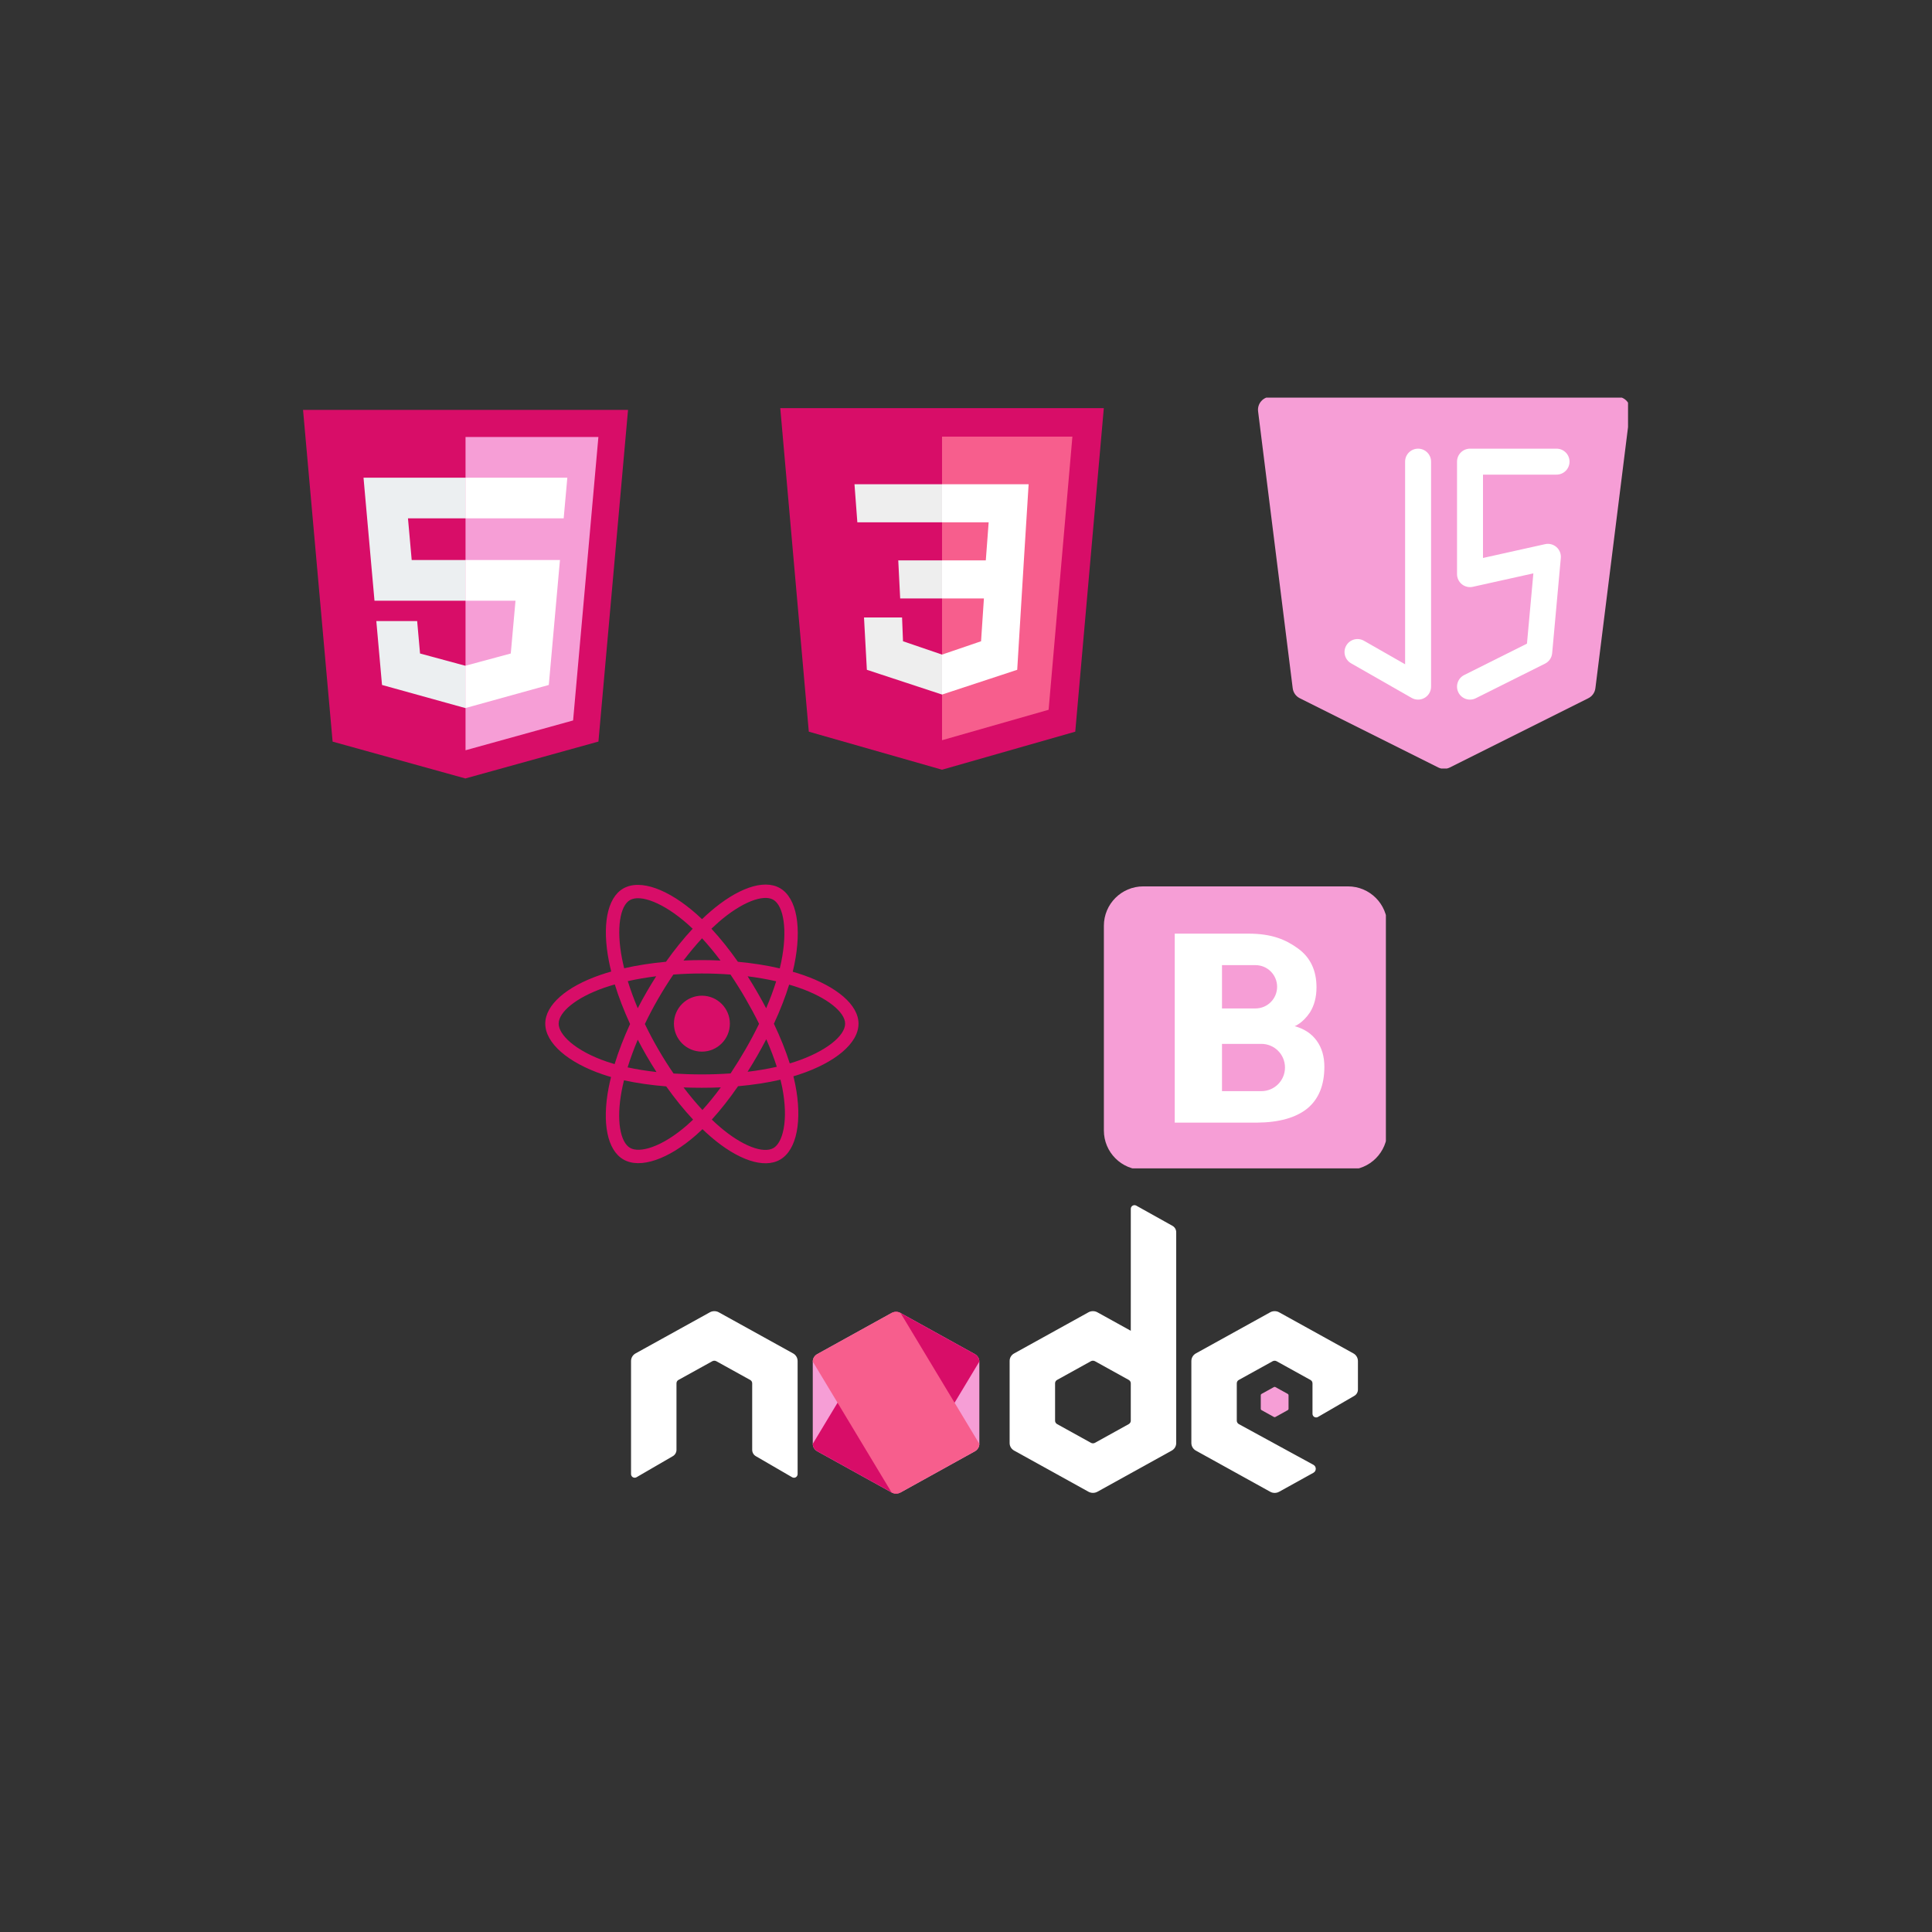 <svg xmlns="http://www.w3.org/2000/svg" xmlns:xlink="http://www.w3.org/1999/xlink" width="500" zoomAndPan="magnify" viewBox="0 0 375 375" height="500" preserveAspectRatio="xMidYMid meet" version="1.0"><rect x="0" y="0" width="375" height="375" fill="#333333" stroke="none"/><defs><clipPath id="9aa0dc21d7"><path d="M 58.762 79.215 L 121.832 79.215 L 121.832 151.207 L 58.762 151.207 Z M 58.762 79.215 " clip-rule="nonzero"/></clipPath><clipPath id="7d780863e7"><path d="M 151.441 79.215 L 214.508 79.215 L 214.508 149.422 L 151.441 149.422 Z M 151.441 79.215 " clip-rule="nonzero"/></clipPath><clipPath id="907e54b5a3"><path d="M 244.008 77.176 L 316 77.176 L 316 149.168 L 244.008 149.168 Z M 244.008 77.176 " clip-rule="nonzero"/></clipPath><clipPath id="e07b03c7fd"><path d="M 105.836 171 L 166.523 171 L 166.523 226 L 105.836 226 Z M 105.836 171 " clip-rule="nonzero"/></clipPath><clipPath id="c7f766f4ae"><path d="M 214.262 172.047 L 269 172.047 L 269 226.785 L 214.262 226.785 Z M 214.262 172.047 " clip-rule="nonzero"/></clipPath><clipPath id="e4a6f1d0cc"><path d="M 157 254 L 251 254 L 251 289.848 L 157 289.848 Z M 157 254 " clip-rule="nonzero"/></clipPath><clipPath id="0c7672be30"><path d="M 195 233.918 L 229 233.918 L 229 289.848 L 195 289.848 Z M 195 233.918 " clip-rule="nonzero"/></clipPath><clipPath id="b7982dba6e"><path d="M 157 254 L 191 254 L 191 289.848 L 157 289.848 Z M 157 254 " clip-rule="nonzero"/></clipPath><clipPath id="8e5c87067a"><path d="M 122 254 L 264 254 L 264 289.848 L 122 289.848 Z M 122 254 " clip-rule="nonzero"/></clipPath></defs><g clip-path="url(#9aa0dc21d7)"><path fill="#d80d68" d="M 64.559 143.949 L 58.82 79.555 L 121.902 79.555 L 116.156 143.938 L 90.324 151.098 Z M 64.559 143.949 " fill-opacity="1" fill-rule="nonzero"/></g><path fill="#f69ed6" d="M 90.359 145.625 L 111.238 139.84 L 116.148 84.82 L 90.359 84.82 Z M 90.359 145.625 " fill-opacity="1" fill-rule="nonzero"/><path fill="#eceff1" d="M 90.359 108.703 L 79.91 108.703 L 79.188 100.613 L 90.359 100.613 L 90.359 92.719 L 70.559 92.719 L 70.746 94.836 L 72.688 116.598 L 90.359 116.598 Z M 90.359 129.211 L 90.324 129.223 L 81.531 126.844 L 80.969 120.547 L 73.043 120.547 L 74.148 132.949 L 90.324 137.438 L 90.359 137.43 Z M 90.359 129.211 " fill-opacity="1" fill-rule="nonzero"/><path fill="#ffffff" d="M 90.336 108.703 L 90.336 116.598 L 100.059 116.598 L 99.141 126.844 L 90.332 129.219 L 90.332 137.434 L 106.523 132.949 L 106.641 131.613 L 108.496 110.82 L 108.691 108.699 L 106.562 108.699 Z M 90.336 92.719 L 90.336 100.613 L 109.41 100.613 L 109.566 98.84 L 109.93 94.836 L 110.117 92.715 Z M 90.336 92.719 " fill-opacity="1" fill-rule="nonzero"/><g clip-path="url(#7d780863e7)"><path fill="#d80d68" d="M 214.25 79.215 L 151.449 79.215 L 156.988 142.016 L 182.848 149.402 L 208.707 142.016 Z M 214.25 79.215 " fill-opacity="1" fill-rule="nonzero"/></g><path fill="#f75e8d" d="M 182.848 84.754 L 182.848 143.676 L 203.535 137.766 L 208.152 84.754 Z M 182.848 84.754 " fill-opacity="1" fill-rule="nonzero"/><path fill="#ffffff" d="M 199.656 93.992 L 182.848 93.992 L 182.848 101.379 L 191.898 101.379 L 191.344 108.766 L 182.848 108.766 L 182.848 116.156 L 190.977 116.156 L 190.422 124.469 L 182.848 127.055 L 182.848 134.812 L 197.441 130.008 L 198.734 108.766 Z M 199.656 93.992 " fill-opacity="1" fill-rule="nonzero"/><path fill="#eeeeee" d="M 182.848 93.992 L 182.848 101.379 L 166.41 101.379 L 165.855 93.992 Z M 174.352 108.766 L 174.723 116.156 L 182.848 116.156 L 182.848 108.766 Z M 175.09 119.852 L 167.703 119.852 L 168.258 130.008 L 182.848 134.812 L 182.848 127.055 L 175.273 124.469 Z M 175.09 119.852 " fill-opacity="1" fill-rule="nonzero"/><g clip-path="url(#907e54b5a3)"><path fill="#f69ed6" d="M 246.695 77.008 C 245.973 77.008 245.285 77.316 244.809 77.859 C 244.328 78.402 244.105 79.121 244.195 79.84 L 250.914 133.59 C 251.02 134.426 251.535 135.152 252.289 135.527 L 279.164 148.965 C 279.871 149.32 280.707 149.32 281.418 148.965 L 308.289 135.527 C 309.043 135.152 309.559 134.426 309.664 133.59 L 316.383 79.84 C 316.473 79.121 316.25 78.402 315.773 77.859 C 315.293 77.316 314.605 77.008 313.883 77.008 Z M 246.695 77.008 " fill-opacity="1" fill-rule="nonzero"/></g><path fill="#ffffff" d="M 275.25 87.086 C 276.641 87.086 277.77 88.215 277.77 89.605 L 277.77 133.277 C 277.77 134.176 277.293 135.004 276.516 135.453 C 275.738 135.906 274.781 135.91 274 135.465 L 262.242 128.746 C 261.035 128.055 260.613 126.516 261.305 125.309 C 261.996 124.098 263.535 123.68 264.742 124.371 L 272.73 128.934 L 272.73 89.605 C 272.73 88.215 273.859 87.086 275.25 87.086 Z M 275.25 87.086 " fill-opacity="1" fill-rule="evenodd"/><path fill="#ffffff" d="M 282.809 89.605 C 282.809 88.215 283.938 87.086 285.328 87.086 L 302.125 87.086 C 303.516 87.086 304.645 88.215 304.645 89.605 C 304.645 90.996 303.516 92.125 302.125 92.125 L 287.848 92.125 L 287.848 108.301 L 299.898 105.621 C 300.684 105.445 301.504 105.656 302.109 106.188 C 302.715 106.719 303.027 107.508 302.953 108.309 L 301.273 126.785 C 301.195 127.656 300.672 128.422 299.891 128.812 L 286.453 135.527 C 285.211 136.152 283.695 135.648 283.074 134.402 C 282.453 133.156 282.957 131.645 284.203 131.023 L 296.383 124.93 L 297.625 111.289 L 285.875 113.898 C 285.129 114.066 284.348 113.883 283.75 113.406 C 283.156 112.926 282.809 112.203 282.809 111.441 Z M 282.809 89.605 " fill-opacity="1" fill-rule="evenodd"/><g clip-path="url(#e07b03c7fd)"><path fill="#d80d68" d="M 155.828 189.23 C 155.18 189.008 154.527 188.801 153.871 188.613 C 153.98 188.16 154.082 187.715 154.172 187.277 C 155.656 180.086 154.688 174.293 151.379 172.383 C 148.207 170.555 143.02 172.461 137.781 177.023 C 137.262 177.473 136.758 177.934 136.266 178.41 C 135.934 178.094 135.602 177.785 135.258 177.48 C 129.77 172.605 124.266 170.551 120.961 172.465 C 117.789 174.297 116.852 179.746 118.188 186.562 C 118.32 187.234 118.469 187.906 118.637 188.574 C 117.855 188.797 117.105 189.031 116.387 189.281 C 109.949 191.527 105.836 195.043 105.836 198.691 C 105.836 202.461 110.25 206.242 116.953 208.531 C 117.5 208.719 118.047 208.887 118.598 209.047 C 118.418 209.766 118.262 210.488 118.121 211.215 C 116.852 217.914 117.844 223.23 121.004 225.055 C 124.266 226.938 129.746 225.004 135.082 220.34 C 135.512 219.961 135.938 219.57 136.348 219.172 C 136.883 219.684 137.43 220.184 137.992 220.668 C 143.16 225.117 148.266 226.91 151.422 225.082 C 154.684 223.195 155.742 217.484 154.367 210.531 C 154.258 209.988 154.137 209.445 154.004 208.906 C 154.387 208.793 154.766 208.676 155.133 208.555 C 162.102 206.246 166.637 202.512 166.637 198.691 C 166.637 195.031 162.395 191.492 155.828 189.23 Z M 154.316 206.09 C 153.984 206.199 153.641 206.305 153.293 206.406 C 152.523 203.973 151.488 201.383 150.215 198.707 C 151.43 196.094 152.426 193.535 153.176 191.117 C 153.797 191.297 154.398 191.484 154.98 191.684 C 160.609 193.621 164.039 196.484 164.039 198.691 C 164.039 201.043 160.336 204.094 154.316 206.09 Z M 151.82 211.035 C 152.426 214.109 152.516 216.891 152.109 219.062 C 151.75 221.012 151.02 222.316 150.121 222.836 C 148.203 223.945 144.105 222.504 139.688 218.699 C 139.164 218.25 138.656 217.785 138.16 217.305 C 139.871 215.434 141.582 213.254 143.254 210.836 C 146.195 210.574 148.973 210.148 151.488 209.566 C 151.609 210.055 151.719 210.543 151.82 211.035 Z M 126.566 222.645 C 124.691 223.305 123.203 223.324 122.301 222.805 C 120.383 221.699 119.586 217.43 120.672 211.699 C 120.801 211.023 120.949 210.352 121.117 209.684 C 123.609 210.234 126.363 210.629 129.312 210.867 C 130.992 213.234 132.754 215.41 134.531 217.316 C 134.152 217.684 133.766 218.039 133.371 218.383 C 131.012 220.445 128.648 221.91 126.566 222.645 Z M 117.797 206.074 C 114.832 205.062 112.383 203.742 110.703 202.309 C 109.195 201.016 108.434 199.734 108.434 198.691 C 108.434 196.48 111.734 193.656 117.238 191.734 C 117.91 191.504 118.609 191.281 119.332 191.078 C 120.094 193.551 121.094 196.141 122.297 198.758 C 121.078 201.41 120.062 204.039 119.297 206.543 C 118.793 206.398 118.293 206.242 117.797 206.074 Z M 120.734 186.062 C 119.594 180.223 120.352 175.816 122.262 174.711 C 124.297 173.535 128.793 175.215 133.535 179.422 C 133.844 179.699 134.148 179.98 134.445 180.266 C 132.68 182.16 130.934 184.32 129.266 186.676 C 126.406 186.941 123.668 187.367 121.152 187.938 C 120.996 187.316 120.859 186.691 120.734 186.062 Z M 146.961 192.539 C 146.367 191.512 145.75 190.496 145.113 189.496 C 147.055 189.742 148.91 190.07 150.656 190.465 C 150.133 192.145 149.48 193.902 148.711 195.703 C 148.148 194.637 147.566 193.582 146.961 192.539 Z M 136.266 182.121 C 137.465 183.418 138.664 184.867 139.844 186.441 C 137.449 186.328 135.051 186.328 132.66 186.438 C 133.84 184.883 135.051 183.434 136.266 182.121 Z M 125.504 192.555 C 124.906 193.59 124.332 194.641 123.785 195.699 C 123.031 193.906 122.383 192.141 121.855 190.438 C 123.59 190.051 125.438 189.734 127.367 189.492 C 126.723 190.5 126.102 191.52 125.504 192.555 Z M 127.422 208.078 C 125.43 207.855 123.555 207.555 121.82 207.176 C 122.355 205.441 123.016 203.641 123.789 201.809 C 124.34 202.871 124.914 203.922 125.512 204.957 C 126.129 206.02 126.766 207.062 127.422 208.078 Z M 136.34 215.449 C 135.105 214.121 133.879 212.648 132.68 211.07 C 133.844 211.113 135.031 211.137 136.238 211.137 C 137.477 211.137 138.703 211.109 139.906 211.059 C 138.723 212.664 137.527 214.137 136.34 215.449 Z M 148.734 201.715 C 149.547 203.566 150.234 205.359 150.777 207.062 C 149.016 207.465 147.109 207.789 145.105 208.031 C 145.75 207.012 146.371 205.98 146.973 204.938 C 147.582 203.875 148.172 202.801 148.734 201.715 Z M 144.723 203.641 C 143.801 205.238 142.828 206.809 141.805 208.348 C 139.953 208.477 138.094 208.543 136.238 208.543 C 134.344 208.543 132.504 208.48 130.734 208.367 C 129.684 206.836 128.691 205.262 127.762 203.652 C 126.836 202.055 125.969 200.422 125.168 198.754 C 125.969 197.09 126.828 195.453 127.754 193.852 L 127.754 193.855 C 128.676 192.254 129.66 190.688 130.699 189.16 C 132.508 189.023 134.363 188.953 136.238 188.953 C 138.121 188.953 139.977 189.023 141.785 189.16 C 142.816 190.688 143.793 192.246 144.715 193.84 C 145.641 195.438 146.516 197.062 147.336 198.719 C 146.523 200.391 145.652 202.031 144.723 203.641 Z M 150.082 174.633 C 152.117 175.809 152.906 180.543 151.629 186.754 C 151.547 187.148 151.457 187.555 151.355 187.961 C 148.832 187.379 146.094 186.945 143.227 186.68 C 141.555 184.301 139.824 182.137 138.086 180.262 C 138.543 179.824 139.008 179.398 139.484 178.98 C 143.973 175.074 148.168 173.531 150.082 174.633 Z M 136.238 193.262 C 139.234 193.262 141.668 195.695 141.668 198.691 C 141.668 201.691 139.234 204.121 136.238 204.121 C 133.238 204.121 130.809 201.691 130.809 198.691 C 130.809 195.695 133.238 193.262 136.238 193.262 Z M 136.238 193.262 " fill-opacity="1" fill-rule="nonzero"/></g><g clip-path="url(#c7f766f4ae)"><path fill="#f69ed6" d="M 269.285 219.43 C 269.285 223.652 265.867 227.074 261.645 227.074 L 221.902 227.074 C 217.684 227.074 214.262 223.652 214.262 219.43 L 214.262 179.691 C 214.262 175.469 217.684 172.047 221.902 172.047 L 261.645 172.047 C 265.867 172.047 269.285 175.469 269.285 179.691 Z M 269.285 219.43 " fill-opacity="1" fill-rule="nonzero"/></g><path fill="#ffffff" d="M 255.574 202.008 C 254.582 200.629 253.145 199.684 251.297 199.18 C 251.297 199.18 252.855 198.613 254.262 196.504 C 255.102 195.16 255.531 193.539 255.531 191.645 C 255.531 188.355 254.336 185.836 251.953 184.109 C 249.57 182.379 246.879 181.219 242.309 181.219 L 228.016 181.219 L 228.016 217.902 L 243.957 217.902 C 248.285 217.871 251.539 216.941 253.758 215.152 C 255.957 213.332 257.059 210.641 257.059 207.051 C 257.059 205.062 256.57 203.383 255.574 202.008 Z M 237.188 187.332 C 237.188 187.332 243.562 187.332 243.684 187.332 C 246.008 187.332 247.887 189.211 247.887 191.535 C 247.887 193.859 246.008 195.738 243.684 195.738 C 243.562 195.738 237.188 195.738 237.188 195.738 Z M 244.832 211.789 L 237.188 211.789 L 237.188 202.617 L 244.832 202.617 C 247.367 202.617 249.414 204.664 249.414 207.203 C 249.414 209.742 247.367 211.789 244.832 211.789 Z M 244.832 211.789 " fill-opacity="1" fill-rule="nonzero"/><g clip-path="url(#e4a6f1d0cc)"><path fill="#f69ed6" d="M 173.055 254.852 L 158.629 262.832 C 158.09 263.129 157.758 263.684 157.758 264.281 L 157.758 280.25 C 157.758 280.848 158.09 281.395 158.629 281.695 L 173.059 289.684 C 173.594 289.98 174.262 289.98 174.801 289.684 L 189.223 281.695 C 189.758 281.395 190.09 280.848 190.09 280.25 L 190.09 264.281 C 190.09 263.684 189.758 263.133 189.219 262.832 L 174.797 254.852 C 174.527 254.703 174.223 254.629 173.926 254.629 C 173.621 254.629 173.32 254.703 173.051 254.852 M 247.266 269.23 L 244.859 270.559 C 244.77 270.609 244.715 270.699 244.715 270.801 L 244.715 273.461 C 244.715 273.562 244.773 273.652 244.859 273.703 L 247.266 275.035 C 247.355 275.086 247.465 275.086 247.555 275.035 L 249.961 273.703 C 250.047 273.652 250.105 273.562 250.105 273.461 L 250.105 270.801 C 250.105 270.699 250.047 270.609 249.957 270.559 L 247.551 269.23 C 247.508 269.203 247.457 269.191 247.41 269.191 C 247.359 269.191 247.309 269.203 247.266 269.23 " fill-opacity="1" fill-rule="nonzero"/></g><g clip-path="url(#0c7672be30)"><path fill="#ffffff" d="M 227.57 237.93 L 220.547 234.012 C 220.328 233.887 220.059 233.891 219.84 234.02 C 219.621 234.148 219.488 234.379 219.488 234.633 L 219.484 258.301 L 213.008 254.719 C 212.738 254.566 212.438 254.496 212.137 254.496 C 211.836 254.496 211.535 254.566 211.262 254.719 L 211.266 254.719 L 196.844 262.699 C 196.301 262.996 195.969 263.547 195.969 264.141 L 195.969 280.109 C 195.969 280.707 196.301 281.258 196.844 281.559 L 211.27 289.543 C 211.809 289.84 212.473 289.84 213.012 289.543 L 227.434 281.559 C 227.969 281.262 228.301 280.707 228.301 280.109 L 228.301 239.176 C 228.301 238.656 228.02 238.18 227.57 237.93 Z M 219.09 276.418 L 212.535 280.047 C 212.293 280.184 211.988 280.184 211.746 280.047 L 205.188 276.418 C 204.938 276.281 204.789 276.027 204.789 275.758 L 204.789 268.496 C 204.789 268.227 204.938 267.977 205.184 267.84 L 211.742 264.211 L 211.738 264.211 C 211.863 264.145 211.996 264.113 212.137 264.113 C 212.273 264.113 212.41 264.148 212.531 264.211 L 219.086 267.84 C 219.336 267.977 219.484 268.23 219.484 268.5 L 219.484 275.762 C 219.484 276.027 219.336 276.281 219.09 276.418 Z M 219.09 276.418 " fill-opacity="1" fill-rule="nonzero"/></g><g clip-path="url(#b7982dba6e)"><path fill="#d80d68" d="M 173.055 254.852 L 157.758 280.25 C 157.758 280.848 158.09 281.395 158.629 281.695 L 173.059 289.684 C 173.594 289.98 174.262 289.98 174.801 289.684 L 190.09 264.281 C 190.09 263.684 189.758 263.133 189.219 262.832 L 174.797 254.852 C 174.527 254.703 174.223 254.629 173.926 254.629 C 173.621 254.629 173.32 254.703 173.051 254.852 " fill-opacity="1" fill-rule="nonzero"/><path fill="#f75e8d" d="M 173.055 254.852 L 158.629 262.832 C 158.09 263.129 157.758 263.684 157.758 264.281 L 173.055 289.684 C 173.594 289.98 174.258 289.98 174.797 289.684 L 189.219 281.695 C 189.758 281.395 190.09 280.848 190.09 280.25 L 174.797 254.852 C 174.527 254.703 174.223 254.629 173.926 254.629 C 173.621 254.629 173.32 254.703 173.051 254.852 " fill-opacity="1" fill-rule="nonzero"/></g><g clip-path="url(#8e5c87067a)"><path fill="#ffffff" d="M 262.703 262.699 L 248.281 254.719 C 248.012 254.566 247.707 254.496 247.41 254.496 C 247.109 254.496 246.805 254.566 246.535 254.719 L 246.539 254.719 L 232.113 262.699 C 231.578 262.996 231.242 263.559 231.242 264.176 L 231.242 280.082 C 231.242 280.695 231.578 281.262 232.113 281.559 L 246.543 289.547 C 247.082 289.848 247.742 289.848 248.285 289.547 L 254.938 285.863 C 255.543 285.527 255.543 284.652 254.93 284.316 L 240.457 276.418 C 240.215 276.281 240.059 276.027 240.059 275.75 L 240.059 268.5 C 240.059 268.23 240.207 267.98 240.441 267.852 L 247.012 264.219 L 247.008 264.219 C 247.133 264.152 247.266 264.117 247.406 264.117 C 247.543 264.117 247.68 264.152 247.801 264.219 L 254.371 267.855 C 254.605 267.984 254.754 268.234 254.754 268.504 L 254.754 274.418 C 254.754 274.672 254.891 274.906 255.109 275.031 C 255.332 275.156 255.602 275.156 255.82 275.027 L 262.871 270.934 C 263.305 270.684 263.574 270.215 263.574 269.707 L 263.574 264.184 C 263.574 263.562 263.238 262.996 262.703 262.699 Z M 153.945 262.699 L 139.523 254.719 C 139.254 254.566 138.953 254.496 138.652 254.496 C 138.352 254.496 138.051 254.566 137.777 254.719 L 137.781 254.719 L 123.359 262.699 C 122.82 262.996 122.484 263.559 122.484 264.176 L 122.484 286.121 C 122.484 286.371 122.621 286.605 122.84 286.734 C 123.062 286.855 123.332 286.855 123.551 286.73 L 130.602 282.637 C 131.035 282.383 131.305 281.918 131.305 281.41 L 131.305 268.496 C 131.305 268.227 131.449 267.977 131.684 267.848 L 138.254 264.215 C 138.379 264.148 138.512 264.113 138.652 264.113 C 138.789 264.113 138.926 264.152 139.047 264.215 L 145.617 267.852 C 145.852 267.98 146 268.23 146 268.5 L 146 281.414 C 146 281.918 146.266 282.387 146.707 282.641 L 153.754 286.734 C 153.973 286.859 154.246 286.859 154.465 286.738 C 154.684 286.605 154.816 286.371 154.816 286.121 L 154.816 264.18 C 154.816 263.562 154.484 262.996 153.945 262.699 Z M 153.945 262.699 " fill-opacity="1" fill-rule="nonzero"/></g></svg>